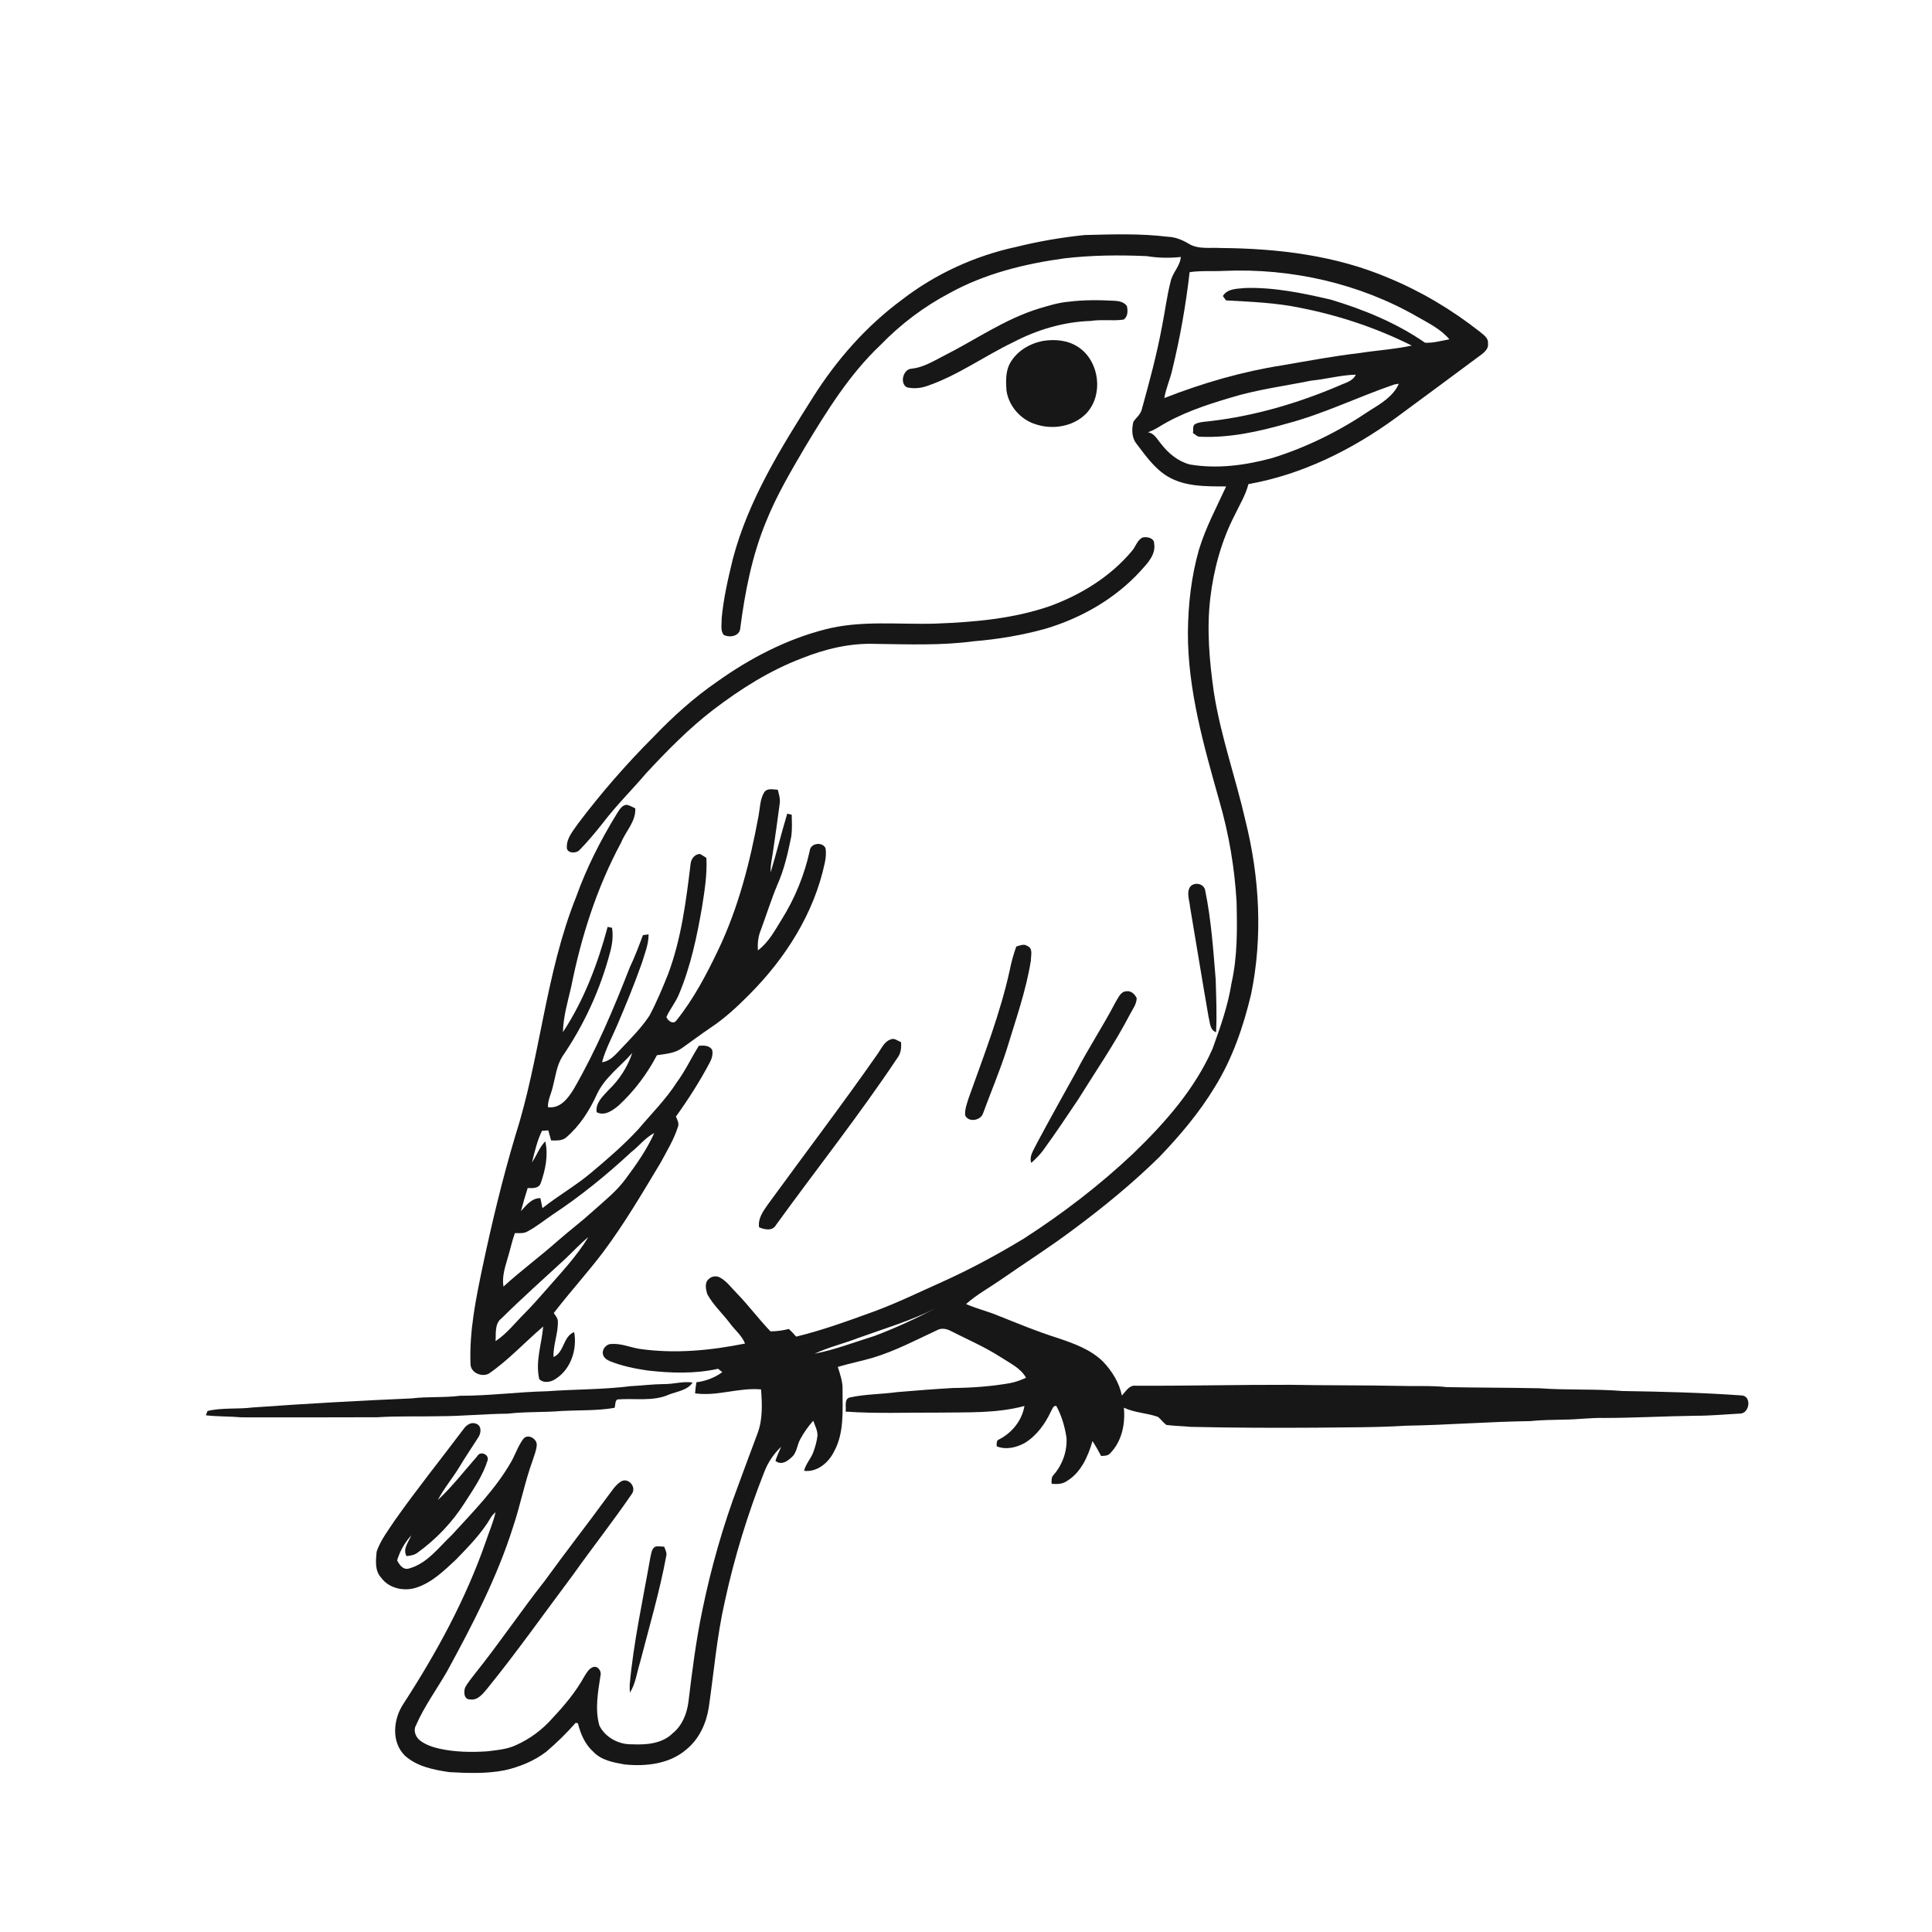 <svg xmlns="http://www.w3.org/2000/svg" width="1024pt" height="1024pt" viewBox="0 0 1024 1024" version="1.1">
<g id="#ffffffff">
<path fill="#ffffff" opacity="0" d=" M 0.00 0.00 L 1024.00 0.00 L 1024.00 1024.00 L 0.00 1024.00 L 0.00 0.00 M 538.72 130.84 C 516.72 135.57 495.76 145.17 477.96 158.94 C 459.21 172.78 443.59 190.53 431.14 210.17 C 413.99 237.24 396.64 264.98 388.41 296.29 C 385.88 306.72 383.44 317.25 382.48 327.96 C 382.59 330.75 381.74 334.01 383.49 336.43 C 386.43 338.10 391.55 337.36 392.28 333.55 C 394.79 314.00 398.57 294.41 406.17 276.14 C 411.70 262.41 419.26 249.62 426.74 236.89 C 438.33 217.67 450.32 198.29 466.77 182.78 C 477.40 171.79 489.74 162.49 503.26 155.37 C 522.00 145.00 543.12 139.81 564.19 136.93 C 578.63 135.24 593.22 135.10 607.73 135.75 C 613.74 136.70 619.82 136.88 625.86 136.19 C 625.50 141.07 621.47 144.49 620.46 149.18 C 618.40 157.21 617.42 165.48 615.78 173.60 C 613.04 188.25 609.13 202.65 605.17 217.00 C 604.51 219.69 602.20 221.38 600.70 223.56 C 599.76 227.53 599.77 232.11 602.53 235.39 C 607.20 241.58 611.87 248.18 618.56 252.34 C 627.96 258.08 639.28 257.77 649.88 257.82 C 644.81 268.86 639.01 279.66 635.47 291.34 C 631.42 305.51 629.77 320.28 629.61 334.99 C 629.49 365.65 638.08 395.35 646.30 424.60 C 651.33 441.99 654.38 459.93 655.41 478.01 C 655.75 492.42 655.92 506.98 652.72 521.12 C 650.85 533.07 646.79 544.46 642.71 555.78 C 633.22 577.37 617.32 595.29 600.51 611.50 C 582.67 628.32 563.14 643.30 542.52 656.55 C 528.38 665.13 513.78 672.97 498.69 679.75 C 486.90 684.99 475.29 690.70 463.16 695.14 C 449.60 700.07 436.02 705.04 421.98 708.44 C 420.75 707.03 419.49 705.65 418.13 704.38 C 414.93 705.17 411.66 705.66 408.36 705.64 C 402.14 699.16 396.79 691.91 390.53 685.47 C 387.68 682.62 385.30 679.17 381.72 677.18 C 379.84 676.05 377.30 676.34 375.72 677.86 C 373.30 679.76 374.12 683.30 374.83 685.85 C 377.92 691.59 382.85 696.05 386.76 701.21 C 389.40 704.89 393.20 707.80 394.89 712.11 C 376.45 715.81 357.45 717.64 338.75 714.90 C 333.86 714.09 329.15 711.96 324.11 712.34 C 321.35 712.26 318.86 715.22 319.61 717.94 C 320.02 719.71 321.75 720.80 323.33 721.48 C 329.66 724.00 336.38 725.39 343.11 726.38 C 355.54 727.81 368.32 728.23 380.61 725.48 C 381.34 726.07 382.08 726.67 382.83 727.27 C 378.82 730.20 374.04 732.04 369.11 732.63 C 368.76 734.57 368.55 736.53 368.41 738.50 C 380.15 740.20 391.65 735.31 403.37 736.42 C 403.95 744.18 404.31 752.26 401.53 759.68 C 398.13 768.86 394.63 778.00 391.31 787.21 C 383.23 808.63 376.95 830.73 372.32 853.14 C 368.94 869.29 366.85 885.67 364.89 902.03 C 364.07 908.27 361.61 914.58 356.59 918.62 C 350.96 924.24 342.52 924.87 335.00 924.51 C 328.03 924.74 320.77 920.89 317.67 914.55 C 315.24 905.86 316.95 896.73 318.29 888.00 C 318.91 885.62 316.72 882.60 314.13 883.67 C 311.98 884.57 310.85 886.74 309.67 888.62 C 305.25 896.56 299.44 903.63 293.22 910.22 C 287.75 916.58 280.85 921.73 273.16 925.11 C 268.39 927.22 263.13 927.66 258.00 928.26 C 249.68 928.78 241.24 928.65 233.07 926.87 C 229.35 926.04 225.60 924.80 222.55 922.45 C 220.27 920.60 218.93 917.19 220.47 914.49 C 224.85 904.38 231.44 895.45 236.91 885.94 C 250.36 861.27 263.46 836.16 271.94 809.28 C 275.84 797.73 278.09 785.70 282.25 774.24 C 283.11 771.51 284.29 768.81 284.49 765.94 C 284.69 762.63 279.92 759.74 277.49 762.50 C 274.60 766.23 273.20 770.87 270.85 774.94 C 262.55 789.40 250.69 801.29 239.54 813.53 C 232.61 820.05 226.48 828.64 216.91 831.30 C 213.74 832.35 211.71 829.44 210.49 827.00 C 211.97 822.09 214.53 817.56 217.99 813.77 C 216.60 817.26 213.34 820.83 215.44 824.75 C 217.44 824.57 219.50 824.28 221.16 823.05 C 231.18 815.86 239.80 806.78 246.39 796.36 C 250.96 789.21 255.96 782.10 258.47 773.92 C 259.23 770.79 254.55 768.85 252.93 771.84 C 246.06 779.64 239.70 787.94 232.06 795.05 C 235.29 788.83 239.90 783.49 243.50 777.49 C 246.72 772.14 250.24 766.98 253.59 761.71 C 255.03 759.54 255.38 755.67 252.41 754.62 C 249.66 753.44 247.10 755.37 245.61 757.54 C 233.45 773.71 220.74 789.48 209.10 806.04 C 205.63 811.31 201.65 816.42 199.61 822.46 C 199.20 827.01 198.57 832.40 201.92 836.08 C 206.10 842.00 214.46 843.71 221.07 841.34 C 229.22 838.58 235.47 832.37 241.65 826.65 C 248.41 819.67 255.33 812.64 260.25 804.18 C 260.86 803.12 261.75 802.27 262.66 801.48 C 261.46 806.90 259.16 812.00 257.42 817.26 C 246.85 847.63 231.35 876.05 213.88 902.96 C 208.46 911.02 207.20 923.16 214.55 930.48 C 220.93 936.30 229.85 938.03 238.13 939.26 C 247.94 939.80 257.91 940.20 267.60 938.26 C 275.44 936.49 283.08 933.37 289.50 928.47 C 295.07 923.74 300.30 918.60 305.13 913.12 C 305.42 913.18 306.01 913.31 306.30 913.38 C 307.71 919.01 310.07 924.58 314.51 928.51 C 318.75 933.02 325.13 934.12 330.95 935.18 C 342.39 936.37 355.11 934.96 364.04 927.03 C 370.64 921.57 374.36 913.34 375.66 905.01 C 378.39 886.28 379.94 867.33 384.16 848.84 C 389.22 825.40 396.31 802.42 405.10 780.12 C 407.05 775.10 410.09 770.53 414.02 766.83 C 412.95 769.29 411.81 771.72 411.00 774.29 C 414.42 777.04 418.08 774.02 420.48 771.47 C 422.40 768.99 422.63 765.68 424.07 762.96 C 425.98 759.37 428.35 756.04 431.03 753.00 C 431.92 755.54 433.31 758.05 433.30 760.82 C 432.96 763.87 432.11 766.86 431.05 769.74 C 429.76 773.19 427.02 775.94 426.16 779.57 C 433.12 780.43 439.24 775.19 442.11 769.25 C 447.50 759.39 446.54 747.77 446.57 736.93 C 446.80 732.61 445.33 728.53 444.05 724.49 C 450.26 722.66 456.61 721.40 462.82 719.57 C 474.65 715.98 485.62 710.17 496.79 704.97 C 499.02 703.76 501.64 704.25 503.80 705.38 C 512.79 709.96 522.12 713.96 530.62 719.46 C 535.33 722.56 540.98 725.09 543.82 730.24 C 541.11 731.46 538.33 732.53 535.40 733.07 C 525.37 734.84 515.18 735.58 504.99 735.67 C 495.10 736.25 485.22 737.01 475.35 737.86 C 467.05 739.01 458.57 738.89 450.37 740.70 C 447.20 741.58 448.68 745.75 448.18 748.17 C 464.43 749.35 480.73 748.62 497.00 748.71 C 512.37 748.47 527.99 749.23 542.98 745.20 C 541.69 752.79 536.51 759.30 529.74 762.82 C 527.97 763.29 528.33 765.14 528.24 766.55 C 533.03 768.57 538.53 767.28 542.94 764.92 C 549.36 761.08 553.89 754.76 557.02 748.10 C 557.77 746.93 558.07 744.96 559.85 745.16 C 562.71 750.35 564.37 756.15 565.26 761.99 C 565.71 769.07 563.16 776.22 558.55 781.60 C 557.15 782.87 557.30 784.73 557.41 786.46 C 560.06 786.63 562.89 786.70 565.20 785.15 C 572.89 780.66 576.67 771.99 579.05 763.81 C 580.72 766.35 582.20 769.01 583.63 771.70 C 585.26 771.56 587.16 771.72 588.34 770.35 C 594.60 764.04 596.51 754.71 595.68 746.11 C 601.40 748.83 607.89 748.88 613.79 750.99 C 615.33 752.31 616.54 753.97 618.16 755.23 C 622.49 755.84 626.90 755.84 631.26 756.27 C 653.50 756.76 675.75 756.85 698.00 756.69 C 713.67 756.47 729.36 756.65 745.01 755.66 C 767.03 755.31 788.99 753.52 811.01 753.22 C 816.97 752.61 822.97 752.56 828.96 752.43 C 835.99 752.39 842.97 751.39 850.01 751.55 C 866.21 751.53 882.36 750.60 898.56 750.38 C 906.57 750.41 914.55 749.63 922.55 749.21 C 927.24 748.88 928.41 740.44 923.54 739.64 C 902.40 738.14 881.21 737.58 860.02 737.27 C 845.38 736.06 830.65 736.90 816.00 735.81 C 799.67 735.47 783.32 735.52 766.99 735.21 C 758.65 734.30 750.24 734.82 741.88 734.55 C 722.59 734.16 703.28 734.34 684.00 733.98 C 656.72 733.90 629.37 734.59 602.05 734.46 C 598.50 733.99 596.68 737.50 594.62 739.69 C 593.19 732.74 589.34 726.58 584.48 721.53 C 577.96 715.21 569.23 712.09 560.81 709.24 C 549.69 705.75 538.94 701.25 528.13 696.95 C 522.83 694.83 517.26 693.48 512.03 691.18 C 517.61 686.18 524.24 682.60 530.36 678.35 C 543.13 669.45 556.29 661.12 568.74 651.77 C 584.71 639.92 600.15 627.29 614.36 613.36 C 625.38 601.89 635.74 589.63 643.98 575.97 C 653.26 560.95 659.03 544.08 663.10 526.98 C 669.38 496.62 667.59 464.95 660.12 434.98 C 654.93 412.24 647.00 390.15 643.39 367.04 C 641.02 350.50 639.51 333.66 641.48 316.99 C 643.28 301.80 647.35 286.80 654.35 273.15 C 656.93 267.70 660.21 262.50 661.69 256.59 C 690.05 251.56 716.44 238.47 739.60 221.64 C 754.95 210.31 770.31 199.00 785.60 187.60 C 787.30 186.23 789.07 184.41 788.66 182.01 C 788.98 179.05 786.17 177.42 784.24 175.75 C 769.46 164.13 753.15 154.39 735.75 147.23 C 707.80 135.33 677.14 131.67 647.00 131.45 C 641.30 131.09 635.03 132.31 629.92 129.11 C 626.58 127.12 622.90 125.62 618.98 125.49 C 604.38 123.70 589.63 124.20 574.96 124.57 C 562.75 125.80 550.63 127.90 538.72 130.84 M 566.48 159.91 C 561.08 160.36 555.91 161.99 550.74 163.51 C 532.47 169.10 516.77 180.30 499.83 188.79 C 494.53 191.53 489.28 194.76 483.22 195.41 C 478.71 195.52 476.69 203.22 480.69 205.29 C 484.26 206.14 488.06 205.77 491.51 204.54 C 507.76 198.94 521.78 188.69 537.18 181.31 C 549.77 174.75 563.78 170.57 578.01 170.11 C 583.80 169.20 589.70 170.22 595.49 169.40 C 597.86 167.95 597.86 164.57 597.24 162.16 C 595.86 160.20 593.32 159.58 591.06 159.44 C 582.88 159.01 574.63 158.88 566.48 159.91 M 552.55 180.74 C 545.60 182.15 538.88 186.15 535.37 192.45 C 532.92 196.84 533.13 202.06 533.44 206.92 C 534.62 215.21 540.92 222.39 548.90 224.87 C 557.85 227.85 568.61 226.19 575.46 219.44 C 585.13 209.69 582.86 191.20 571.33 183.84 C 565.80 180.21 558.91 179.68 552.55 180.74 M 605.71 284.85 C 602.74 286.16 602.00 289.67 600.00 291.96 C 588.62 305.58 573.03 315.19 556.47 321.25 C 537.05 327.95 516.40 329.75 496.01 330.52 C 476.43 331.14 456.46 328.61 437.26 333.61 C 416.65 338.91 397.47 348.91 380.20 361.22 C 367.90 369.67 356.78 379.71 346.46 390.46 C 332.09 404.84 318.69 420.21 306.44 436.43 C 303.89 440.22 300.36 444.03 300.43 448.89 C 300.12 452.43 305.61 452.57 307.34 450.34 C 311.63 445.94 315.58 441.19 319.39 436.38 C 326.54 426.95 334.99 418.64 342.65 409.64 C 353.74 397.73 365.18 386.05 378.12 376.13 C 392.52 365.16 407.99 355.35 424.98 348.91 C 437.34 343.95 450.61 340.77 464.00 341.27 C 481.40 341.50 498.87 342.20 516.17 339.88 C 528.97 338.83 541.67 336.69 554.05 333.27 C 573.14 327.60 591.08 317.35 604.57 302.57 C 608.15 298.61 612.69 293.97 611.73 288.14 C 611.81 285.16 608.02 284.36 605.71 284.85 M 405.01 419.99 C 402.79 423.72 402.85 428.25 402.05 432.40 C 397.56 456.78 391.39 481.09 380.65 503.54 C 374.44 516.50 367.69 529.39 358.68 540.65 C 357.03 543.25 354.02 541.25 353.20 539.04 C 355.11 534.80 358.17 531.19 359.91 526.86 C 366.11 512.07 369.42 496.27 372.13 480.52 C 373.46 471.99 374.87 463.39 374.39 454.71 C 373.26 453.97 372.15 453.20 370.95 452.59 C 368.09 452.80 366.28 455.25 366.02 457.96 C 363.63 477.61 361.12 497.51 354.15 516.17 C 351.16 523.66 348.05 531.14 344.26 538.27 C 339.83 545.00 334.03 550.68 328.54 556.55 C 325.90 559.32 323.15 562.53 319.09 563.00 C 320.94 556.11 324.38 549.81 327.17 543.28 C 331.80 532.46 336.27 521.56 340.19 510.46 C 341.69 505.48 343.81 500.54 343.76 495.24 C 342.75 495.37 341.75 495.50 340.76 495.65 C 338.61 501.46 336.41 507.26 333.75 512.86 C 325.19 534.82 315.98 556.64 304.17 577.09 C 301.21 581.98 296.93 587.81 290.40 586.80 C 290.32 583.06 292.15 579.72 292.96 576.16 C 294.41 570.72 295.00 564.89 298.03 560.01 C 309.59 543.18 318.23 524.33 323.40 504.57 C 324.55 500.42 325.07 496.05 324.40 491.77 C 323.81 491.64 322.64 491.39 322.06 491.26 C 316.82 510.82 309.56 530.07 298.36 547.05 C 298.56 538.86 300.90 530.96 302.75 523.04 C 308.03 496.48 316.36 470.36 329.26 446.47 C 331.69 440.45 337.12 435.34 336.70 428.43 C 335.16 427.74 333.68 426.78 331.98 426.56 C 329.26 426.91 328.09 429.66 326.71 431.66 C 318.20 445.55 310.79 460.19 305.30 475.55 C 289.05 516.23 286.38 560.61 273.07 602.16 C 266.21 625.15 260.63 648.50 255.66 671.97 C 252.16 688.73 248.70 705.72 249.38 722.93 C 249.42 727.60 255.25 730.03 259.07 728.07 C 269.58 720.82 278.22 711.32 287.91 703.08 C 287.12 712.34 283.63 721.70 285.83 730.99 C 288.29 733.38 292.19 732.54 294.71 730.70 C 302.66 725.52 305.97 715.12 304.33 706.04 C 298.38 708.29 299.17 716.81 293.38 719.25 C 293.12 712.76 295.95 706.61 295.66 700.14 C 295.57 698.48 294.32 697.27 293.51 695.94 C 301.94 684.96 311.29 674.71 319.66 663.68 C 330.94 648.59 340.49 632.32 350.17 616.19 C 353.45 610.09 357.11 604.10 359.25 597.47 C 360.11 595.52 359.02 593.57 358.25 591.81 C 364.82 582.69 370.88 573.19 376.14 563.25 C 377.28 561.21 377.97 558.85 377.48 556.52 C 376.01 553.96 372.96 554.11 370.42 554.28 C 366.40 560.67 363.22 567.57 358.71 573.67 C 352.93 582.70 345.28 590.26 338.42 598.42 C 330.74 606.77 322.12 614.16 313.46 621.45 C 305.27 628.37 295.88 633.70 287.51 640.34 C 287.18 638.56 286.79 636.80 286.42 635.04 C 281.81 634.96 278.96 638.87 276.11 641.89 C 277.20 637.79 278.41 633.72 279.68 629.68 C 282.29 629.80 285.76 629.98 286.68 626.87 C 289.08 619.90 290.72 612.25 288.99 604.93 C 285.91 608.15 284.41 612.45 281.96 616.11 C 283.40 610.44 284.68 604.63 287.27 599.35 C 288.38 599.27 289.49 599.20 290.61 599.13 C 291.12 600.90 291.59 602.69 292.10 604.47 C 294.79 604.45 297.81 604.77 300.03 602.93 C 307.18 596.82 312.36 588.77 316.23 580.28 C 320.35 571.22 328.70 565.38 335.11 558.12 C 332.60 565.50 328.29 572.27 322.64 577.64 C 319.63 580.93 315.49 584.55 316.25 589.49 C 320.43 591.70 324.77 588.54 327.91 585.92 C 336.13 578.31 343.00 569.21 348.18 559.29 C 352.73 558.59 357.60 558.31 361.46 555.51 C 366.54 551.92 371.51 548.18 376.65 544.69 C 384.18 539.71 390.81 533.53 397.14 527.13 C 416.25 508.00 431.48 484.10 437.14 457.41 C 437.70 454.80 438.00 452.08 437.51 449.45 C 435.74 446.01 429.59 446.85 429.19 450.89 C 426.37 463.76 421.32 476.13 414.33 487.30 C 410.67 493.16 407.37 499.53 401.69 503.73 C 401.46 500.12 401.80 496.50 403.18 493.13 C 406.16 485.11 408.70 476.92 411.99 469.02 C 415.61 460.97 417.56 452.32 419.32 443.72 C 419.94 439.78 419.72 435.77 419.62 431.81 C 419.03 431.67 417.84 431.40 417.25 431.26 C 414.14 441.58 411.57 452.05 408.47 462.36 C 408.26 458.45 409.30 454.65 409.79 450.81 C 411.04 442.55 412.13 434.28 413.25 426.01 C 413.65 423.47 412.86 421.00 412.24 418.58 C 409.81 418.47 406.60 417.53 405.01 419.99 M 630.90 469.86 C 628.64 473.16 630.49 477.12 630.76 480.71 C 634.05 500.14 637.19 519.60 640.57 539.01 C 641.35 541.91 641.16 545.86 644.53 547.12 C 645.06 537.79 644.59 528.44 644.34 519.11 C 643.05 503.44 641.98 487.66 638.83 472.23 C 638.38 468.40 633.36 467.24 630.90 469.86 M 538.65 501.67 C 537.21 505.72 536.03 509.85 535.22 514.07 C 530.14 537.24 521.46 559.41 513.51 581.71 C 512.56 584.72 511.36 587.77 511.52 590.99 C 513.04 595.10 519.80 593.98 521.02 590.15 C 525.16 578.84 529.88 567.75 533.56 556.27 C 538.29 540.64 543.84 525.17 546.40 509.00 C 546.37 506.41 547.65 502.62 544.51 501.40 C 542.68 500.04 540.54 501.19 538.65 501.67 M 591.24 531.20 C 584.70 543.78 576.82 555.60 570.32 568.20 C 563.28 580.91 556.15 593.57 549.34 606.40 C 547.91 609.53 545.35 612.73 546.60 616.37 C 548.80 614.32 551.01 612.24 552.80 609.82 C 559.27 600.90 565.42 591.76 571.54 582.60 C 580.73 567.77 590.70 553.37 598.77 537.87 C 600.21 535.03 602.41 532.35 602.47 529.03 C 601.55 527.00 599.49 525.01 597.08 525.39 C 593.93 525.42 592.72 528.97 591.24 531.20 M 465.34 558.33 C 446.48 585.35 426.51 611.57 407.12 638.20 C 404.58 641.82 401.62 645.79 402.33 650.50 C 405.22 651.71 409.47 652.65 411.29 649.28 C 432.69 619.71 455.41 591.08 475.66 560.69 C 477.53 558.31 477.78 555.29 477.59 552.39 C 475.88 551.72 474.07 550.03 472.15 550.89 C 468.71 552.00 467.26 555.60 465.34 558.33 M 352.03 733.59 C 346.00 733.63 340.02 734.41 334.02 734.71 C 319.42 736.55 304.68 736.30 290.02 737.39 C 274.64 737.73 259.36 739.82 243.96 739.78 C 235.42 740.89 226.77 740.13 218.22 741.18 C 190.13 742.39 162.04 743.97 134.00 745.98 C 126.02 746.99 117.85 745.98 109.98 747.85 C 109.76 748.42 109.34 749.57 109.12 750.14 C 115.39 750.87 121.72 750.65 128.00 751.22 C 152.00 751.30 176.00 751.21 200.00 751.17 C 210.99 750.46 222.00 750.89 233.00 750.62 C 245.04 750.61 257.01 749.37 269.05 749.28 C 278.67 748.14 288.37 748.67 298.00 747.82 C 307.24 747.36 316.55 747.76 325.70 746.19 C 326.32 744.77 325.79 742.61 327.24 741.73 C 336.38 740.98 346.12 743.01 354.74 739.08 C 359.02 737.46 364.37 736.88 367.11 732.77 C 362.04 731.98 357.08 733.65 352.03 733.59 M 328.57 785.61 C 325.85 787.55 324.13 790.50 322.10 793.09 C 311.15 808.10 299.68 822.71 288.80 837.79 C 276.12 853.87 264.70 870.90 251.90 886.89 C 250.03 889.35 247.96 891.70 246.52 894.46 C 245.68 896.71 245.89 900.87 249.15 900.71 C 253.14 901.40 255.87 897.80 258.14 895.12 C 274.04 875.54 288.57 854.89 303.70 834.71 C 313.96 820.25 324.97 806.30 334.99 791.66 C 337.57 787.75 332.40 782.44 328.57 785.61 M 347.59 819.66 C 345.30 820.59 345.27 823.33 344.72 825.38 C 340.77 847.86 335.81 870.22 333.75 892.99 C 333.71 894.37 333.75 895.75 333.87 897.15 C 336.90 892.34 337.54 886.54 339.21 881.20 C 344.03 862.50 349.54 843.95 353.08 824.96 C 353.66 823.12 352.61 821.44 352.05 819.77 C 350.56 819.68 349.07 819.52 347.59 819.66 Z" />
<path fill="#ffffff" opacity="0" d=" M 630.52 144.25 C 636.64 143.36 642.85 143.89 649.01 143.56 C 684.40 142.09 720.39 150.17 751.18 167.85 C 757.16 171.28 763.73 174.48 768.20 179.85 C 763.94 180.59 759.66 181.87 755.32 181.66 C 740.20 171.18 722.92 164.10 705.36 158.81 C 690.50 155.37 675.34 152.19 660.00 152.64 C 655.83 153.11 650.62 152.79 648.15 156.91 C 648.57 157.49 649.40 158.64 649.82 159.22 C 663.06 159.96 676.40 160.44 689.42 163.20 C 709.79 167.21 729.68 173.85 748.25 183.16 C 739.16 185.14 729.84 185.67 720.66 187.11 C 706.99 188.70 693.46 191.25 679.90 193.58 C 658.39 196.93 637.37 203.04 617.12 210.98 C 617.92 205.89 620.16 201.19 621.27 196.18 C 625.46 179.09 628.53 161.73 630.52 144.25 Z" />
<path fill="#ffffff" opacity="0" d=" M 695.02 201.73 C 702.91 200.97 710.65 198.78 718.59 198.58 C 717.02 202.17 712.83 202.92 709.63 204.46 C 688.05 213.66 665.30 220.37 641.97 223.14 C 639.19 223.54 636.28 223.48 633.68 224.64 C 631.80 225.51 632.63 227.89 632.29 229.52 C 633.48 230.17 634.46 231.49 635.94 231.48 C 651.68 232.20 667.21 228.75 682.25 224.45 C 701.80 219.28 720.01 210.27 739.10 203.75 C 739.67 203.66 740.82 203.49 741.40 203.40 C 738.48 210.13 731.74 214.03 725.76 217.75 C 709.96 228.46 692.68 237.03 674.45 242.73 C 660.25 246.60 645.26 248.67 630.64 246.18 C 624.50 244.57 619.37 240.41 615.55 235.45 C 613.45 233.06 611.90 229.58 608.39 229.11 C 610.44 228.43 612.37 227.43 614.21 226.30 C 625.85 219.06 638.97 214.71 652.04 210.83 C 666.06 206.49 680.67 204.64 695.02 201.73 Z" />
<path fill="#ffffff" opacity="0" d=" M 334.58 610.63 C 338.77 607.40 342.01 602.99 346.77 600.52 C 342.88 609.24 337.37 617.08 331.70 624.71 C 326.95 631.24 320.59 636.29 314.62 641.64 C 308.50 647.22 301.88 652.21 295.65 657.66 C 286.25 665.98 276.13 673.45 266.85 681.91 C 265.99 676.81 267.62 671.84 269.02 667.01 C 270.39 662.56 271.33 657.99 272.88 653.60 C 275.13 653.50 277.59 653.92 279.61 652.68 C 284.30 650.21 288.39 646.80 292.77 643.86 C 307.65 634.04 321.52 622.75 334.58 610.63 Z" />
<path fill="#ffffff" opacity="0" d=" M 299.41 667.41 C 303.58 663.53 307.40 659.27 311.83 655.68 C 305.66 665.88 297.34 674.58 289.54 683.55 C 285.78 687.78 282.09 692.07 278.08 696.08 C 273.04 701.09 268.65 706.87 262.65 710.83 C 262.95 706.79 262.09 701.55 265.77 698.80 C 276.68 688.01 288.13 677.80 299.41 667.41 Z" />
<path fill="#ffffff" opacity="0" d=" M 454.97 709.13 C 468.73 704.16 482.87 700.02 495.95 693.38 C 485.36 698.92 474.51 703.96 463.31 708.14 C 452.84 711.37 442.57 715.40 431.77 717.48 C 439.23 713.99 447.30 712.09 454.97 709.13 Z" />
</g>
<g id="#171717ff">
<path fill="#171717" opacity="1.00" d=" M 538.72 130.84 C 550.63 127.90 562.75 125.80 574.96 124.57 C 589.63 124.20 604.38 123.70 618.98 125.49 C 622.90 125.62 626.58 127.12 629.92 129.11 C 635.03 132.31 641.30 131.09 647.00 131.45 C 677.14 131.67 707.80 135.33 735.75 147.23 C 753.15 154.39 769.46 164.13 784.24 175.75 C 786.17 177.42 788.98 179.05 788.66 182.01 C 789.07 184.41 787.30 186.23 785.60 187.60 C 770.31 199.00 754.95 210.31 739.60 221.64 C 716.44 238.47 690.05 251.56 661.69 256.59 C 660.21 262.50 656.93 267.70 654.35 273.15 C 647.35 286.80 643.28 301.80 641.48 316.99 C 639.51 333.66 641.02 350.50 643.39 367.04 C 647.00 390.15 654.93 412.24 660.12 434.98 C 667.59 464.95 669.38 496.62 663.10 526.98 C 659.03 544.08 653.26 560.95 643.98 575.97 C 635.74 589.63 625.38 601.89 614.36 613.36 C 600.15 627.29 584.71 639.92 568.74 651.77 C 556.29 661.12 543.13 669.45 530.36 678.35 C 524.24 682.60 517.61 686.18 512.03 691.18 C 517.26 693.48 522.83 694.83 528.13 696.95 C 538.94 701.25 549.69 705.75 560.81 709.24 C 569.23 712.09 577.96 715.21 584.48 721.53 C 589.34 726.58 593.19 732.74 594.62 739.69 C 596.68 737.50 598.50 733.99 602.05 734.46 C 629.37 734.59 656.72 733.90 684.00 733.98 C 703.28 734.34 722.59 734.16 741.88 734.55 C 750.24 734.82 758.65 734.30 766.99 735.21 C 783.32 735.52 799.67 735.47 816.00 735.81 C 830.65 736.90 845.38 736.06 860.02 737.27 C 881.21 737.58 902.40 738.14 923.54 739.64 C 928.41 740.44 927.24 748.88 922.55 749.21 C 914.55 749.63 906.57 750.41 898.56 750.38 C 882.36 750.60 866.21 751.53 850.01 751.55 C 842.97 751.39 835.99 752.39 828.96 752.43 C 822.97 752.56 816.97 752.61 811.01 753.22 C 788.99 753.52 767.03 755.31 745.01 755.66 C 729.36 756.65 713.67 756.47 698.00 756.69 C 675.75 756.85 653.50 756.76 631.26 756.27 C 626.90 755.84 622.49 755.84 618.16 755.23 C 616.54 753.97 615.33 752.31 613.79 750.99 C 607.89 748.88 601.40 748.83 595.68 746.11 C 596.51 754.71 594.60 764.04 588.34 770.35 C 587.16 771.72 585.26 771.56 583.63 771.70 C 582.20 769.01 580.72 766.35 579.05 763.81 C 576.67 771.99 572.89 780.66 565.20 785.15 C 562.89 786.70 560.06 786.63 557.41 786.46 C 557.30 784.73 557.15 782.87 558.55 781.60 C 563.16 776.22 565.71 769.07 565.26 761.99 C 564.37 756.15 562.71 750.35 559.85 745.16 C 558.07 744.96 557.77 746.93 557.02 748.10 C 553.89 754.76 549.36 761.08 542.94 764.92 C 538.53 767.28 533.03 768.57 528.24 766.55 C 528.33 765.14 527.97 763.29 529.74 762.82 C 536.51 759.30 541.69 752.79 542.98 745.20 C 527.99 749.23 512.37 748.47 497.00 748.71 C 480.73 748.62 464.43 749.35 448.18 748.17 C 448.68 745.75 447.20 741.58 450.37 740.70 C 458.57 738.89 467.05 739.01 475.35 737.86 C 485.22 737.01 495.10 736.25 504.99 735.67 C 515.18 735.58 525.37 734.84 535.40 733.07 C 538.33 732.53 541.11 731.46 543.82 730.24 C 540.98 725.09 535.33 722.56 530.62 719.46 C 522.12 713.96 512.79 709.96 503.80 705.38 C 501.64 704.25 499.02 703.76 496.79 704.97 C 485.62 710.17 474.65 715.98 462.82 719.57 C 456.61 721.40 450.26 722.66 444.05 724.49 C 445.33 728.53 446.80 732.61 446.57 736.93 C 446.54 747.77 447.50 759.39 442.11 769.25 C 439.24 775.19 433.12 780.43 426.16 779.57 C 427.02 775.94 429.76 773.19 431.05 769.74 C 432.11 766.86 432.96 763.87 433.30 760.82 C 433.31 758.05 431.92 755.54 431.03 753.00 C 428.35 756.04 425.98 759.37 424.07 762.96 C 422.63 765.68 422.40 768.99 420.48 771.47 C 418.08 774.02 414.42 777.04 411.00 774.29 C 411.81 771.72 412.95 769.29 414.02 766.83 C 410.09 770.53 407.05 775.10 405.10 780.12 C 396.31 802.42 389.22 825.40 384.16 848.84 C 379.94 867.33 378.39 886.28 375.66 905.01 C 374.36 913.34 370.64 921.57 364.04 927.03 C 355.11 934.96 342.39 936.37 330.95 935.18 C 325.13 934.12 318.75 933.02 314.51 928.51 C 310.07 924.58 307.71 919.01 306.30 913.38 C 306.01 913.31 305.42 913.18 305.13 913.12 C 300.30 918.60 295.07 923.74 289.50 928.47 C 283.08 933.37 275.44 936.49 267.60 938.26 C 257.91 940.20 247.94 939.80 238.13 939.26 C 229.85 938.03 220.93 936.30 214.55 930.48 C 207.20 923.16 208.46 911.02 213.88 902.96 C 231.35 876.05 246.85 847.63 257.42 817.26 C 259.16 812.00 261.46 806.90 262.66 801.48 C 261.75 802.27 260.86 803.12 260.25 804.18 C 255.33 812.64 248.41 819.67 241.65 826.65 C 235.47 832.37 229.22 838.58 221.07 841.34 C 214.46 843.71 206.10 842.00 201.92 836.08 C 198.57 832.40 199.20 827.01 199.61 822.46 C 201.65 816.42 205.63 811.31 209.10 806.04 C 220.74 789.48 233.45 773.71 245.61 757.54 C 247.10 755.37 249.66 753.44 252.41 754.62 C 255.38 755.67 255.03 759.54 253.59 761.71 C 250.24 766.98 246.72 772.14 243.50 777.49 C 239.90 783.49 235.29 788.83 232.06 795.05 C 239.70 787.94 246.06 779.64 252.93 771.84 C 254.55 768.85 259.23 770.79 258.47 773.92 C 255.96 782.10 250.96 789.21 246.39 796.36 C 239.80 806.78 231.18 815.86 221.16 823.05 C 219.50 824.28 217.44 824.57 215.44 824.75 C 213.34 820.83 216.60 817.26 217.99 813.77 C 214.53 817.56 211.97 822.09 210.49 827.00 C 211.71 829.44 213.74 832.35 216.91 831.30 C 226.48 828.64 232.61 820.05 239.54 813.53 C 250.69 801.29 262.55 789.40 270.85 774.94 C 273.20 770.87 274.60 766.23 277.49 762.50 C 279.92 759.74 284.69 762.63 284.49 765.94 C 284.29 768.81 283.11 771.51 282.25 774.24 C 278.09 785.70 275.84 797.73 271.94 809.28 C 263.46 836.16 250.36 861.27 236.91 885.94 C 231.44 895.45 224.85 904.38 220.47 914.49 C 218.93 917.19 220.27 920.60 222.55 922.45 C 225.60 924.80 229.35 926.04 233.07 926.87 C 241.24 928.65 249.68 928.78 258.00 928.26 C 263.13 927.66 268.39 927.22 273.16 925.11 C 280.85 921.73 287.75 916.58 293.22 910.22 C 299.44 903.63 305.25 896.56 309.67 888.62 C 310.85 886.74 311.98 884.57 314.13 883.67 C 316.72 882.60 318.91 885.62 318.29 888.00 C 316.95 896.73 315.24 905.86 317.67 914.55 C 320.77 920.89 328.03 924.74 335.00 924.51 C 342.52 924.87 350.96 924.24 356.59 918.62 C 361.61 914.58 364.07 908.27 364.89 902.03 C 366.85 885.67 368.94 869.29 372.32 853.14 C 376.95 830.73 383.23 808.63 391.31 787.21 C 394.63 778.00 398.13 768.86 401.53 759.68 C 404.31 752.26 403.95 744.18 403.37 736.42 C 391.65 735.31 380.15 740.20 368.41 738.50 C 368.55 736.53 368.76 734.57 369.11 732.63 C 374.04 732.04 378.82 730.20 382.83 727.27 C 382.08 726.67 381.34 726.07 380.61 725.48 C 368.32 728.23 355.54 727.81 343.11 726.38 C 336.38 725.39 329.66 724.00 323.33 721.48 C 321.75 720.80 320.02 719.71 319.61 717.94 C 318.86 715.22 321.35 712.26 324.11 712.34 C 329.15 711.96 333.86 714.09 338.75 714.90 C 357.45 717.64 376.45 715.81 394.89 712.11 C 393.20 707.80 389.40 704.89 386.76 701.21 C 382.85 696.05 377.92 691.59 374.83 685.85 C 374.12 683.30 373.30 679.76 375.72 677.86 C 377.30 676.34 379.84 676.05 381.72 677.18 C 385.30 679.17 387.68 682.62 390.53 685.47 C 396.79 691.91 402.14 699.16 408.36 705.64 C 411.66 705.66 414.93 705.17 418.13 704.38 C 419.49 705.65 420.75 707.03 421.98 708.44 C 436.02 705.04 449.60 700.07 463.16 695.14 C 475.29 690.70 486.90 684.99 498.69 679.75 C 513.78 672.97 528.38 665.13 542.52 656.55 C 563.14 643.30 582.67 628.32 600.51 611.50 C 617.32 595.29 633.22 577.37 642.71 555.78 C 646.79 544.46 650.85 533.07 652.72 521.12 C 655.92 506.98 655.75 492.42 655.41 478.01 C 654.38 459.93 651.33 441.99 646.30 424.60 C 638.08 395.35 629.49 365.65 629.61 334.99 C 629.77 320.28 631.42 305.51 635.47 291.34 C 639.01 279.66 644.81 268.86 649.88 257.82 C 639.28 257.77 627.96 258.08 618.56 252.34 C 611.87 248.18 607.20 241.58 602.53 235.39 C 599.77 232.11 599.76 227.53 600.70 223.56 C 602.20 221.38 604.51 219.69 605.17 217.00 C 609.13 202.65 613.04 188.25 615.78 173.60 C 617.42 165.48 618.40 157.21 620.46 149.18 C 621.47 144.49 625.50 141.07 625.86 136.19 C 619.82 136.88 613.74 136.70 607.73 135.75 C 593.22 135.10 578.63 135.24 564.19 136.93 C 543.12 139.81 522.00 145.00 503.26 155.37 C 489.74 162.49 477.40 171.79 466.77 182.78 C 450.32 198.29 438.33 217.67 426.74 236.89 C 419.26 249.62 411.70 262.41 406.17 276.14 C 398.57 294.41 394.79 314.00 392.28 333.55 C 391.55 337.36 386.43 338.10 383.49 336.43 C 381.74 334.01 382.59 330.75 382.48 327.96 C 383.44 317.25 385.88 306.72 388.41 296.29 C 396.64 264.98 413.99 237.24 431.14 210.17 C 443.59 190.53 459.21 172.78 477.96 158.94 C 495.76 145.17 516.72 135.57 538.72 130.84 M 630.52 144.25 C 628.53 161.73 625.46 179.09 621.27 196.18 C 620.16 201.19 617.92 205.89 617.12 210.98 C 637.37 203.04 658.39 196.93 679.90 193.58 C 693.46 191.25 706.99 188.70 720.66 187.11 C 729.84 185.67 739.16 185.14 748.25 183.16 C 729.68 173.85 709.79 167.21 689.42 163.20 C 676.40 160.44 663.06 159.96 649.82 159.22 C 649.40 158.64 648.57 157.49 648.15 156.91 C 650.62 152.79 655.83 153.11 660.00 152.64 C 675.34 152.19 690.50 155.37 705.36 158.81 C 722.92 164.10 740.20 171.18 755.32 181.66 C 759.66 181.87 763.94 180.59 768.20 179.85 C 763.73 174.48 757.16 171.28 751.18 167.85 C 720.39 150.17 684.40 142.09 649.01 143.56 C 642.85 143.89 636.64 143.36 630.52 144.25 M 695.02 201.73 C 680.67 204.64 666.06 206.49 652.04 210.83 C 638.97 214.71 625.85 219.06 614.21 226.30 C 612.37 227.43 610.44 228.43 608.39 229.11 C 611.90 229.58 613.45 233.06 615.55 235.45 C 619.37 240.41 624.50 244.57 630.64 246.18 C 645.26 248.67 660.25 246.60 674.45 242.73 C 692.68 237.03 709.96 228.46 725.76 217.75 C 731.74 214.03 738.48 210.13 741.40 203.40 C 740.82 203.49 739.67 203.66 739.10 203.75 C 720.01 210.27 701.80 219.28 682.25 224.45 C 667.21 228.75 651.68 232.20 635.94 231.48 C 634.46 231.49 633.48 230.17 632.29 229.52 C 632.63 227.89 631.80 225.51 633.68 224.64 C 636.28 223.48 639.19 223.54 641.97 223.14 C 665.30 220.37 688.05 213.66 709.63 204.46 C 712.83 202.92 717.02 202.17 718.59 198.58 C 710.65 198.78 702.91 200.97 695.02 201.73 M 454.97 709.13 C 447.30 712.09 439.23 713.99 431.77 717.48 C 442.57 715.40 452.84 711.37 463.31 708.14 C 474.51 703.96 485.36 698.92 495.95 693.38 C 482.87 700.02 468.73 704.16 454.97 709.13 Z" />
<path fill="#171717" opacity="1.00" d=" M 566.48 159.91 C 574.63 158.88 582.88 159.01 591.06 159.44 C 593.32 159.58 595.86 160.20 597.24 162.16 C 597.86 164.57 597.86 167.95 595.49 169.40 C 589.70 170.22 583.80 169.20 578.01 170.11 C 563.78 170.57 549.77 174.75 537.18 181.31 C 521.78 188.69 507.76 198.94 491.51 204.54 C 488.06 205.77 484.26 206.14 480.69 205.29 C 476.69 203.22 478.71 195.52 483.22 195.41 C 489.28 194.76 494.53 191.53 499.83 188.79 C 516.77 180.30 532.47 169.10 550.74 163.51 C 555.91 161.99 561.08 160.36 566.48 159.91 Z" />
<path fill="#171717" opacity="1.00" d=" M 552.55 180.74 C 558.91 179.68 565.80 180.21 571.33 183.84 C 582.86 191.20 585.13 209.69 575.46 219.44 C 568.61 226.19 557.85 227.85 548.90 224.87 C 540.92 222.39 534.62 215.21 533.44 206.92 C 533.13 202.06 532.92 196.84 535.37 192.45 C 538.88 186.15 545.60 182.15 552.55 180.74 Z" />
<path fill="#171717" opacity="1.00" d=" M 605.71 284.85 C 608.02 284.36 611.81 285.16 611.73 288.14 C 612.69 293.97 608.15 298.61 604.57 302.57 C 591.08 317.35 573.14 327.60 554.05 333.27 C 541.67 336.69 528.97 338.83 516.17 339.88 C 498.87 342.20 481.40 341.50 464.00 341.27 C 450.61 340.77 437.34 343.95 424.98 348.91 C 407.99 355.35 392.52 365.16 378.12 376.13 C 365.18 386.05 353.74 397.73 342.65 409.64 C 334.99 418.64 326.54 426.95 319.39 436.38 C 315.58 441.19 311.63 445.94 307.34 450.34 C 305.61 452.57 300.12 452.43 300.43 448.89 C 300.36 444.03 303.89 440.22 306.44 436.43 C 318.69 420.21 332.09 404.84 346.46 390.46 C 356.78 379.71 367.90 369.67 380.20 361.22 C 397.47 348.91 416.65 338.91 437.26 333.61 C 456.46 328.61 476.43 331.14 496.01 330.52 C 516.40 329.75 537.05 327.95 556.47 321.25 C 573.03 315.19 588.62 305.58 600.00 291.96 C 602.00 289.67 602.74 286.16 605.71 284.85 Z" />
<path fill="#171717" opacity="1.00" d=" M 405.01 419.99 C 406.60 417.53 409.81 418.47 412.24 418.58 C 412.86 421.00 413.65 423.47 413.25 426.01 C 412.13 434.28 411.04 442.55 409.79 450.81 C 409.30 454.65 408.26 458.45 408.47 462.36 C 411.57 452.05 414.14 441.58 417.25 431.26 C 417.84 431.40 419.03 431.67 419.62 431.81 C 419.72 435.77 419.94 439.78 419.32 443.72 C 417.56 452.32 415.61 460.97 411.99 469.02 C 408.70 476.92 406.16 485.11 403.18 493.13 C 401.80 496.50 401.46 500.12 401.69 503.73 C 407.37 499.53 410.67 493.16 414.33 487.30 C 421.32 476.13 426.37 463.76 429.19 450.89 C 429.59 446.85 435.74 446.01 437.51 449.45 C 438.00 452.08 437.70 454.80 437.14 457.41 C 431.48 484.10 416.25 508.00 397.14 527.13 C 390.81 533.53 384.18 539.71 376.65 544.69 C 371.51 548.18 366.54 551.92 361.46 555.51 C 357.60 558.31 352.73 558.59 348.18 559.29 C 343.00 569.21 336.13 578.31 327.91 585.92 C 324.77 588.54 320.43 591.70 316.25 589.49 C 315.49 584.55 319.63 580.93 322.64 577.64 C 328.29 572.27 332.60 565.50 335.11 558.12 C 328.70 565.38 320.35 571.22 316.23 580.28 C 312.36 588.77 307.18 596.82 300.03 602.93 C 297.81 604.77 294.79 604.45 292.10 604.47 C 291.59 602.69 291.12 600.90 290.61 599.13 C 289.49 599.20 288.38 599.27 287.27 599.35 C 284.68 604.63 283.40 610.44 281.96 616.11 C 284.41 612.45 285.91 608.15 288.99 604.93 C 290.72 612.25 289.08 619.90 286.68 626.87 C 285.76 629.98 282.29 629.80 279.68 629.68 C 278.41 633.72 277.20 637.79 276.11 641.89 C 278.96 638.87 281.81 634.96 286.42 635.04 C 286.79 636.80 287.18 638.56 287.51 640.34 C 295.88 633.70 305.27 628.37 313.46 621.45 C 322.12 614.16 330.74 606.77 338.42 598.42 C 345.28 590.26 352.93 582.70 358.71 573.67 C 363.22 567.57 366.40 560.67 370.42 554.28 C 372.96 554.11 376.01 553.96 377.48 556.52 C 377.97 558.85 377.28 561.21 376.14 563.25 C 370.88 573.19 364.82 582.69 358.25 591.81 C 359.02 593.57 360.11 595.52 359.25 597.47 C 357.11 604.10 353.45 610.09 350.17 616.19 C 340.49 632.32 330.94 648.59 319.66 663.68 C 311.29 674.71 301.94 684.96 293.51 695.94 C 294.32 697.27 295.57 698.48 295.66 700.14 C 295.95 706.61 293.12 712.76 293.38 719.25 C 299.17 716.81 298.38 708.29 304.33 706.04 C 305.97 715.12 302.66 725.52 294.71 730.70 C 292.19 732.54 288.29 733.38 285.83 730.99 C 283.63 721.70 287.12 712.34 287.91 703.08 C 278.22 711.32 269.58 720.82 259.07 728.07 C 255.25 730.03 249.42 727.60 249.38 722.93 C 248.70 705.72 252.16 688.73 255.66 671.97 C 260.63 648.50 266.21 625.15 273.07 602.16 C 286.38 560.61 289.05 516.23 305.30 475.55 C 310.79 460.19 318.20 445.55 326.71 431.66 C 328.09 429.66 329.26 426.91 331.98 426.56 C 333.68 426.78 335.16 427.74 336.70 428.43 C 337.12 435.34 331.69 440.45 329.26 446.47 C 316.36 470.36 308.03 496.48 302.75 523.04 C 300.90 530.96 298.56 538.86 298.36 547.05 C 309.56 530.07 316.82 510.82 322.06 491.26 C 322.64 491.39 323.81 491.64 324.40 491.77 C 325.07 496.05 324.55 500.42 323.40 504.57 C 318.23 524.33 309.59 543.18 298.03 560.01 C 295.00 564.89 294.41 570.72 292.96 576.16 C 292.15 579.72 290.32 583.06 290.40 586.80 C 296.93 587.81 301.21 581.98 304.17 577.09 C 315.98 556.64 325.19 534.82 333.75 512.86 C 336.41 507.26 338.61 501.46 340.76 495.65 C 341.75 495.50 342.75 495.37 343.76 495.24 C 343.81 500.54 341.69 505.48 340.19 510.46 C 336.27 521.56 331.80 532.46 327.17 543.28 C 324.38 549.81 320.94 556.11 319.09 563.00 C 323.15 562.53 325.90 559.32 328.54 556.55 C 334.03 550.68 339.83 545.00 344.26 538.27 C 348.05 531.14 351.16 523.66 354.15 516.17 C 361.12 497.51 363.63 477.61 366.02 457.96 C 366.28 455.25 368.09 452.80 370.95 452.59 C 372.15 453.20 373.26 453.97 374.39 454.71 C 374.87 463.39 373.46 471.99 372.13 480.52 C 369.42 496.27 366.11 512.07 359.91 526.86 C 358.17 531.19 355.11 534.80 353.20 539.04 C 354.02 541.25 357.03 543.25 358.68 540.65 C 367.69 529.39 374.44 516.50 380.65 503.54 C 391.39 481.09 397.56 456.78 402.05 432.40 C 402.85 428.25 402.79 423.72 405.01 419.99 M 334.58 610.63 C 321.52 622.75 307.65 634.04 292.77 643.86 C 288.39 646.80 284.30 650.21 279.61 652.68 C 277.59 653.92 275.13 653.50 272.88 653.60 C 271.33 657.99 270.39 662.56 269.02 667.01 C 267.62 671.84 265.99 676.81 266.85 681.91 C 276.13 673.45 286.25 665.98 295.65 657.66 C 301.88 652.21 308.50 647.22 314.62 641.64 C 320.59 636.29 326.95 631.24 331.70 624.71 C 337.37 617.08 342.88 609.24 346.77 600.52 C 342.01 602.99 338.77 607.40 334.58 610.63 M 299.41 667.41 C 288.13 677.80 276.68 688.01 265.77 698.80 C 262.09 701.55 262.95 706.79 262.65 710.83 C 268.65 706.87 273.04 701.09 278.08 696.08 C 282.09 692.07 285.78 687.78 289.54 683.55 C 297.34 674.58 305.66 665.88 311.83 655.68 C 307.40 659.27 303.58 663.53 299.41 667.41 Z" />
<path fill="#171717" opacity="1.00" d=" M 630.90 469.86 C 633.36 467.24 638.38 468.40 638.83 472.23 C 641.98 487.66 643.05 503.44 644.34 519.11 C 644.59 528.44 645.06 537.79 644.53 547.12 C 641.16 545.86 641.35 541.91 640.57 539.01 C 637.19 519.60 634.05 500.14 630.76 480.71 C 630.49 477.12 628.64 473.16 630.90 469.86 Z" />
<path fill="#171717" opacity="1.00" d=" M 538.65 501.67 C 540.54 501.19 542.68 500.04 544.51 501.40 C 547.65 502.62 546.37 506.41 546.40 509.00 C 543.84 525.17 538.29 540.64 533.56 556.27 C 529.88 567.75 525.16 578.84 521.02 590.15 C 519.80 593.98 513.04 595.10 511.52 590.99 C 511.36 587.77 512.56 584.72 513.51 581.71 C 521.46 559.41 530.14 537.24 535.22 514.07 C 536.03 509.85 537.21 505.72 538.65 501.67 Z" />
<path fill="#171717" opacity="1.00" d=" M 591.24 531.20 C 592.72 528.97 593.93 525.42 597.08 525.39 C 599.49 525.01 601.55 527.00 602.47 529.03 C 602.41 532.35 600.21 535.03 598.77 537.87 C 590.70 553.37 580.73 567.77 571.54 582.60 C 565.42 591.76 559.27 600.90 552.80 609.82 C 551.01 612.24 548.80 614.32 546.60 616.37 C 545.35 612.73 547.91 609.53 549.34 606.40 C 556.15 593.57 563.28 580.91 570.32 568.20 C 576.82 555.60 584.70 543.78 591.24 531.20 Z" />
<path fill="#171717" opacity="1.00" d=" M 465.34 558.33 C 467.26 555.60 468.71 552.00 472.15 550.89 C 474.07 550.03 475.88 551.72 477.59 552.39 C 477.78 555.29 477.53 558.31 475.66 560.69 C 455.41 591.08 432.69 619.71 411.29 649.28 C 409.47 652.65 405.22 651.71 402.33 650.50 C 401.62 645.79 404.58 641.82 407.12 638.20 C 426.51 611.57 446.48 585.35 465.34 558.33 Z" />
<path fill="#171717" opacity="1.00" d=" M 352.03 733.59 C 357.08 733.65 362.04 731.98 367.11 732.77 C 364.37 736.88 359.02 737.46 354.74 739.08 C 346.12 743.01 336.38 740.98 327.24 741.73 C 325.79 742.61 326.32 744.77 325.70 746.19 C 316.55 747.76 307.24 747.36 298.00 747.82 C 288.37 748.67 278.67 748.14 269.05 749.28 C 257.01 749.37 245.04 750.61 233.00 750.62 C 222.00 750.89 210.99 750.46 200.00 751.17 C 176.00 751.21 152.00 751.30 128.00 751.22 C 121.72 750.65 115.39 750.87 109.12 750.14 C 109.34 749.57 109.76 748.42 109.98 747.85 C 117.85 745.98 126.02 746.99 134.00 745.98 C 162.04 743.97 190.13 742.39 218.22 741.18 C 226.77 740.13 235.42 740.89 243.96 739.78 C 259.36 739.82 274.64 737.73 290.02 737.39 C 304.68 736.30 319.42 736.55 334.02 734.71 C 340.02 734.41 346.00 733.63 352.03 733.59 Z" />
<path fill="#171717" opacity="1.00" d=" M 328.57 785.61 C 332.40 782.44 337.57 787.75 334.99 791.66 C 324.97 806.30 313.96 820.25 303.70 834.71 C 288.57 854.89 274.04 875.54 258.14 895.12 C 255.87 897.80 253.14 901.40 249.15 900.71 C 245.89 900.87 245.68 896.71 246.52 894.46 C 247.96 891.70 250.03 889.35 251.90 886.89 C 264.70 870.90 276.12 853.87 288.80 837.79 C 299.68 822.71 311.15 808.10 322.10 793.09 C 324.13 790.50 325.85 787.55 328.57 785.61 Z" />
<path fill="#171717" opacity="1.00" d=" M 347.59 819.66 C 349.07 819.52 350.56 819.68 352.05 819.77 C 352.61 821.44 353.66 823.12 353.08 824.96 C 349.54 843.95 344.03 862.50 339.21 881.20 C 337.54 886.54 336.90 892.34 333.87 897.15 C 333.75 895.75 333.71 894.37 333.75 892.99 C 335.81 870.22 340.77 847.86 344.72 825.38 C 345.27 823.33 345.30 820.59 347.59 819.66 Z" />
</g>
</svg>